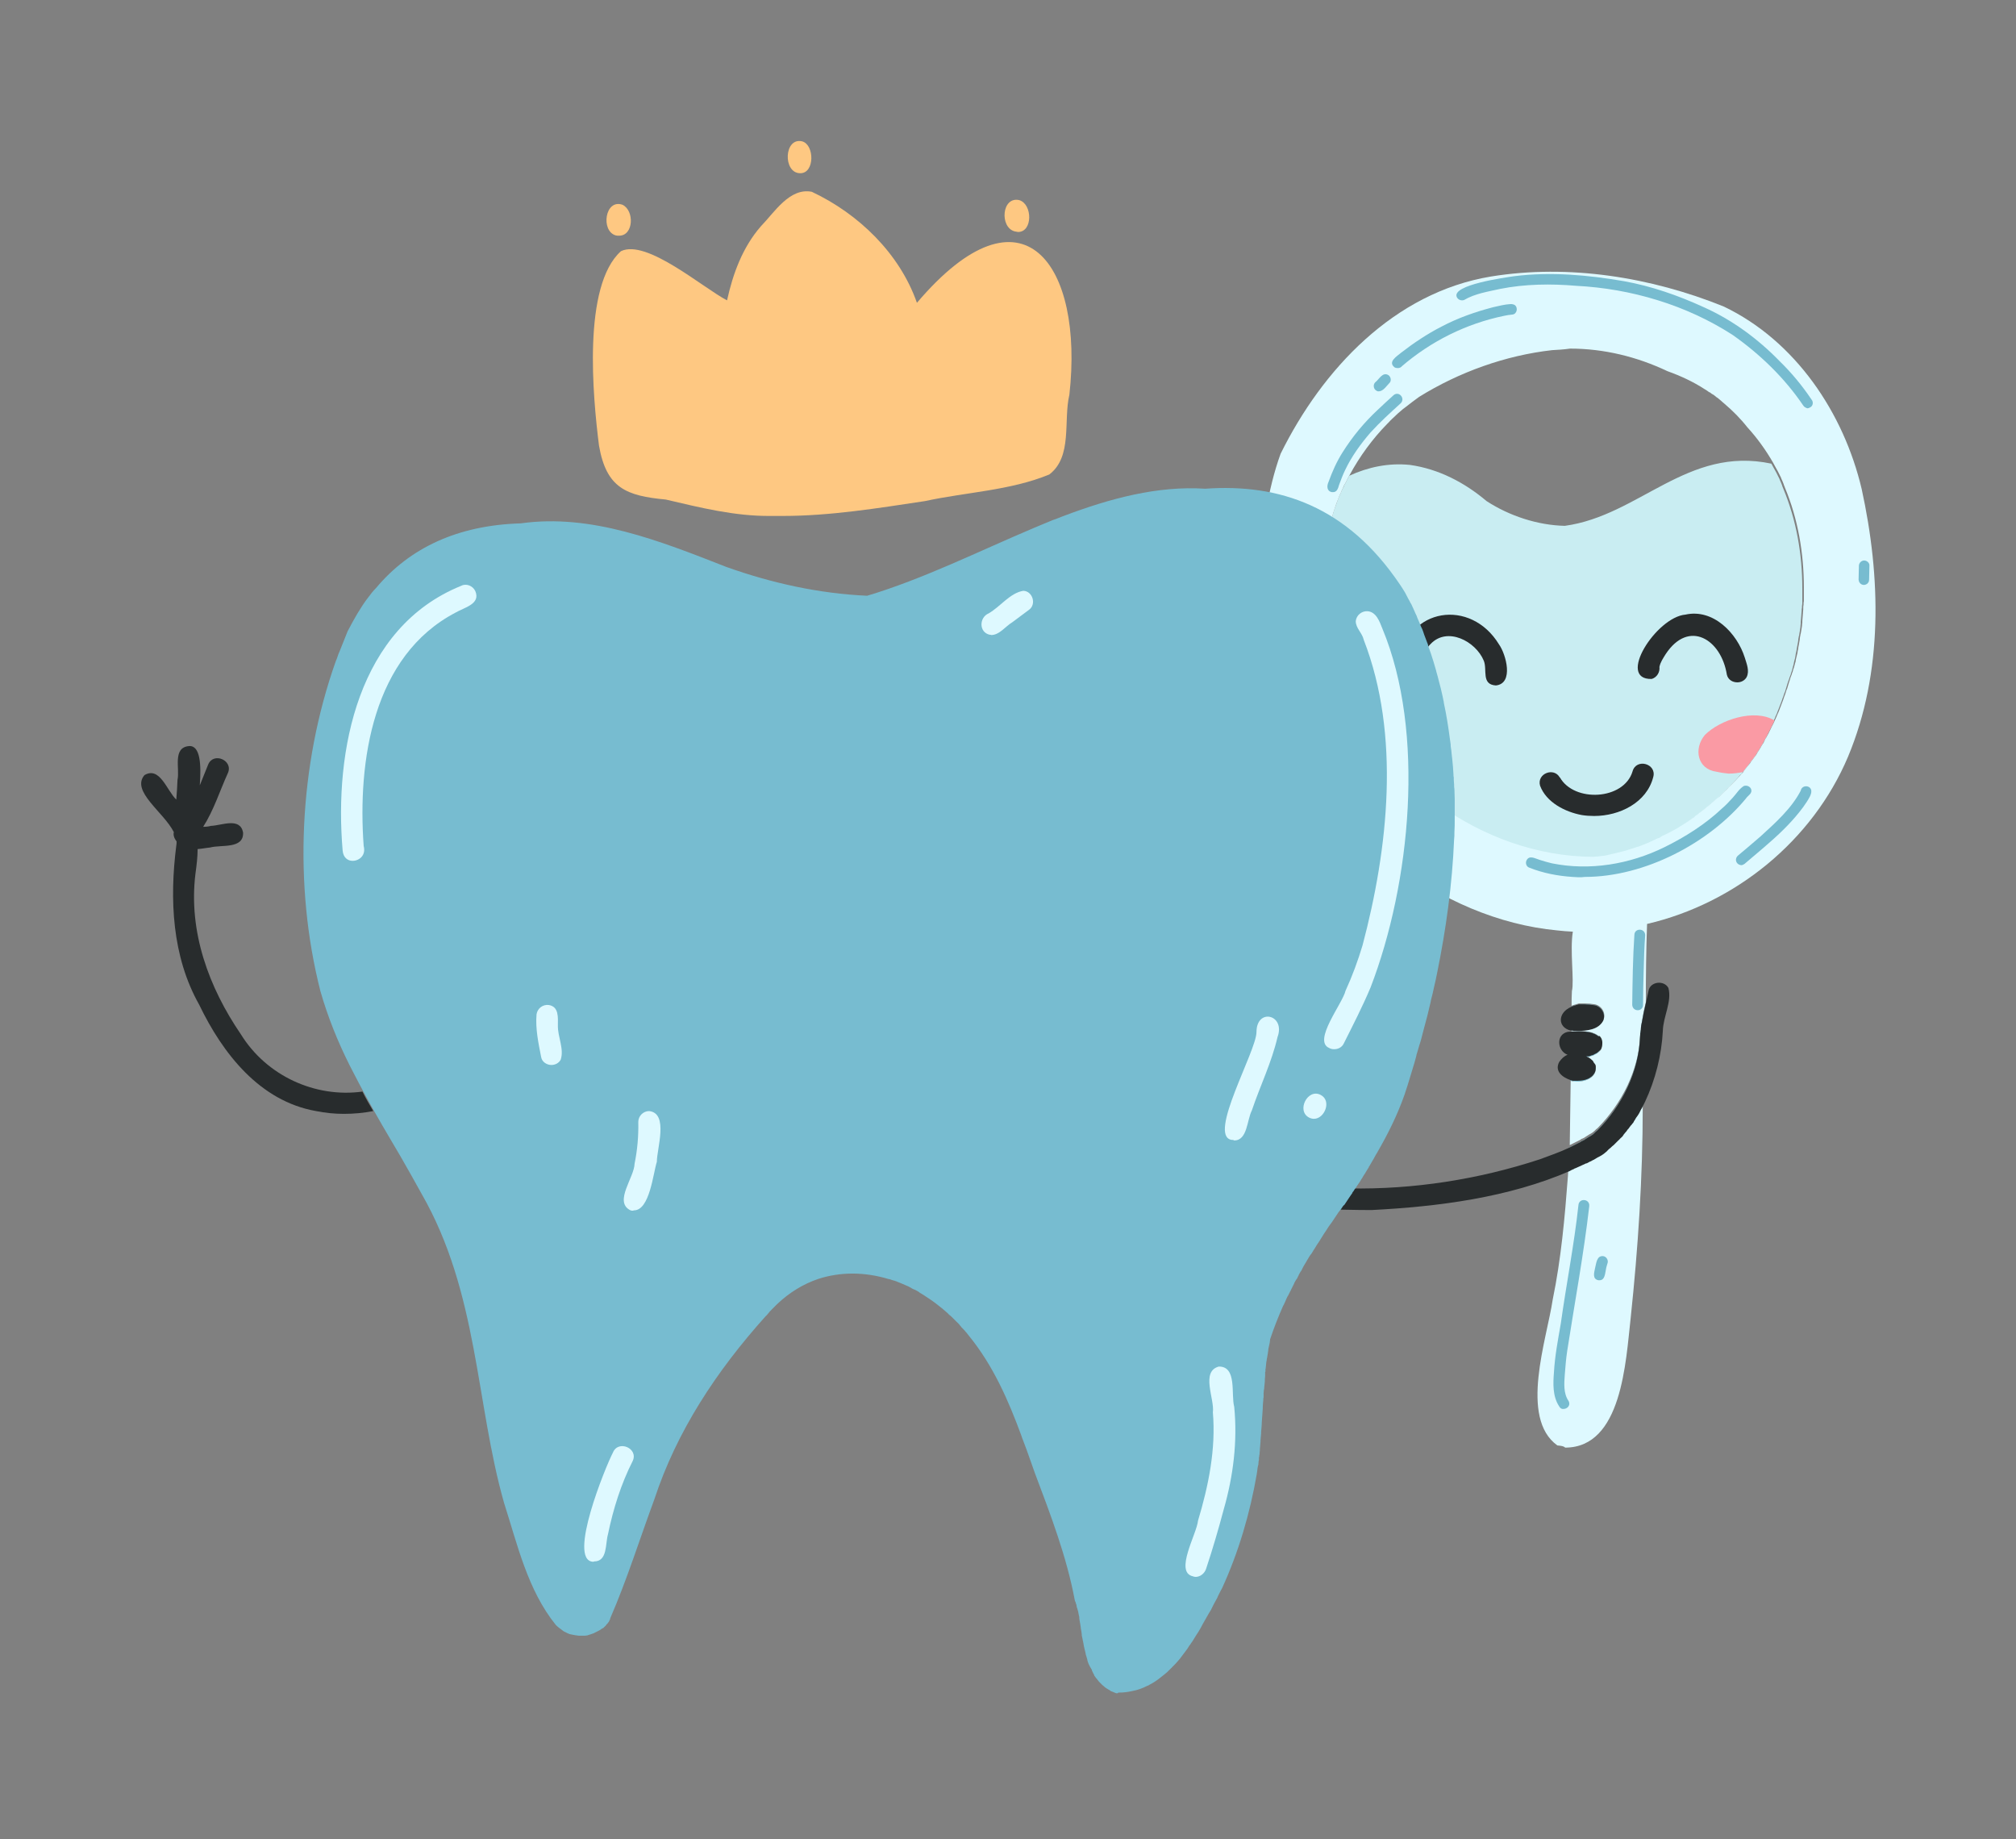 <?xml version="1.0" encoding="UTF-8"?> <svg xmlns="http://www.w3.org/2000/svg" width="205" height="187" viewBox="0 0 205 187" fill="none"><rect x="0" y="0" width="205" height="187" fill="#808080" stroke="none"/> <g clip-path="url(#clip0_520_115)"> <path d="M160.126 109.969C160 109.937 159.874 109.906 159.717 109.874C159.717 109.057 159.717 108.208 159.717 107.39C159.717 107.327 159.717 107.296 159.717 107.233C159.717 106.447 159.717 105.692 159.717 104.906C161.038 104.78 163.302 104.78 162.767 106.604C162.547 107.233 161.855 107.421 161.258 107.484C162.893 108.145 162.39 109.969 160.377 109.969C160.346 110 160.22 109.969 160.126 109.969Z" fill="#77BCD0"></path> <path d="M160.032 104.811C159.938 104.811 159.843 104.78 159.749 104.78C159.749 103.962 159.749 103.176 159.78 102.358C160.347 102.107 161.164 102.012 162.17 102.201C162.862 102.358 163.302 103.113 163.019 103.773C162.548 104.685 161.353 104.811 160.378 104.811C160.252 104.811 160.126 104.811 160.032 104.811Z" fill="#77BCD0"></path> <path d="M159.591 116.667C159.717 116.604 159.843 116.541 159.968 116.478C160.031 116.446 160.094 116.415 160.157 116.384C160.22 116.352 160.283 116.321 160.346 116.289C160.409 116.258 160.472 116.226 160.534 116.195C160.566 116.163 160.629 116.163 160.66 116.132C160.723 116.101 160.786 116.069 160.849 116.006H160.88C160.943 115.975 161.006 115.943 161.069 115.912C161.101 115.88 161.132 115.88 161.163 115.849C161.195 115.818 161.226 115.818 161.258 115.786C161.384 115.723 161.478 115.629 161.604 115.566C161.635 115.566 161.635 115.535 161.667 115.535C161.698 115.535 161.698 115.503 161.729 115.503C161.792 115.472 161.855 115.409 161.918 115.377C161.981 115.346 162.044 115.283 162.107 115.22C162.138 115.189 162.138 115.189 162.17 115.157L162.201 115.126C162.233 115.094 162.233 115.094 162.264 115.063C162.327 115.031 162.358 114.968 162.421 114.937C164.906 112.453 166.635 108.994 166.761 105.44C166.761 105.314 166.792 105.22 166.792 105.094V105.063C166.792 105.031 166.792 104.969 166.824 104.937V104.906C166.824 104.874 166.824 104.843 166.824 104.843C166.824 104.78 166.855 104.685 166.855 104.623C166.855 104.591 166.855 104.591 166.855 104.56C166.855 104.528 166.855 104.497 166.855 104.497C166.855 104.434 166.887 104.34 166.887 104.277C166.887 104.245 166.887 104.182 166.918 104.151V104.119C166.95 104.025 166.95 103.899 166.981 103.805C167.044 103.522 167.075 103.239 167.138 102.956C167.17 102.83 167.201 102.673 167.233 102.547C167.264 102.421 167.295 102.264 167.327 102.138C167.295 105.44 167.295 108.711 167.233 112.013C167.201 112.075 167.17 112.138 167.138 112.201C167.107 112.264 167.075 112.327 167.044 112.39C167.012 112.453 166.981 112.516 166.95 112.579C166.918 112.641 166.887 112.704 166.855 112.736C166.824 112.799 166.792 112.862 166.761 112.924C166.729 112.987 166.698 113.05 166.667 113.113C166.604 113.239 166.509 113.365 166.446 113.459C166.415 113.491 166.384 113.553 166.352 113.585C166.321 113.648 166.289 113.679 166.258 113.742C166.226 113.805 166.195 113.868 166.163 113.899C166.132 113.931 166.101 113.962 166.101 114.025C166.101 114.025 166.1 114.057 166.069 114.057C166.069 114.088 166.038 114.088 166.038 114.119C166.006 114.151 166.006 114.182 165.975 114.182L165.943 114.214C165.912 114.277 165.88 114.34 165.817 114.371C165.786 114.402 165.755 114.465 165.723 114.497C165.692 114.528 165.66 114.591 165.629 114.623C165.597 114.685 165.566 114.717 165.503 114.78C165.472 114.811 165.44 114.843 165.409 114.906C165.377 114.968 165.314 115.031 165.283 115.063C165.22 115.126 165.189 115.189 165.126 115.252C165.094 115.283 165.063 115.314 165.063 115.346C165.031 115.377 165 115.409 165 115.44C164.937 115.503 164.906 115.566 164.843 115.597C164.811 115.629 164.811 115.66 164.78 115.66L164.748 115.692L164.717 115.723L164.685 115.755C164.654 115.786 164.623 115.849 164.56 115.88C164.497 115.943 164.434 116.006 164.371 116.069C164.339 116.101 164.308 116.132 164.245 116.195C164.182 116.258 164.119 116.321 164.056 116.384C163.994 116.415 163.962 116.478 163.899 116.509C163.805 116.604 163.711 116.698 163.616 116.761C163.585 116.792 163.522 116.824 163.49 116.887C163.459 116.918 163.396 116.95 163.365 117.013C163.302 117.075 163.239 117.107 163.176 117.17C163.113 117.201 163.082 117.264 163.019 117.296C162.956 117.327 162.893 117.39 162.83 117.421C162.704 117.484 162.578 117.579 162.421 117.641C162.327 117.704 162.201 117.767 162.107 117.83C162.075 117.862 162.012 117.893 161.981 117.893C161.887 117.956 161.792 117.987 161.698 118.05C161.698 118.05 161.698 118.05 161.667 118.05C161.541 118.113 161.446 118.176 161.321 118.239H161.289C161.289 118.239 161.289 118.239 161.258 118.239C161.132 118.302 160.975 118.365 160.849 118.428C160.723 118.491 160.629 118.553 160.503 118.585C160.44 118.616 160.409 118.648 160.346 118.648C160.346 118.648 160.314 118.648 160.314 118.679C160.251 118.711 160.157 118.742 160.063 118.774C160.063 118.774 160.031 118.774 160.031 118.805C159.906 118.868 159.78 118.899 159.685 118.962C159.685 118.962 159.654 118.962 159.654 118.994C159.497 118.239 159.56 117.453 159.591 116.667Z" fill="#77BCD0"></path> <path d="M135.567 68.428C134.403 64.748 134.372 60.723 134.718 56.887C134.686 55.472 135.598 54.056 135.41 52.704C135.504 52.421 135.567 52.138 135.661 51.855C135.787 51.478 135.944 51.101 136.07 50.723C136.101 50.66 136.101 50.597 136.133 50.566C136.164 50.503 136.164 50.472 136.196 50.409C136.227 50.346 136.259 50.283 136.29 50.22C136.321 50.157 136.353 50.063 136.384 50C136.416 49.937 136.447 49.874 136.447 49.843C136.479 49.78 136.51 49.717 136.542 49.654C136.604 49.528 136.667 49.434 136.699 49.308C136.73 49.245 136.762 49.214 136.793 49.151C136.919 48.899 137.045 48.648 137.202 48.365C139.12 47.484 141.196 47.044 143.365 47.264C146.29 47.673 148.932 49.056 151.164 50.943C153.491 52.453 156.353 53.396 159.12 53.459C166.699 52.421 171.573 45.314 180.126 47.138C180.189 47.264 180.252 47.358 180.315 47.484C180.378 47.578 180.41 47.673 180.472 47.767C180.535 47.862 180.567 47.956 180.63 48.05C180.693 48.176 180.755 48.302 180.818 48.428C180.85 48.522 180.913 48.585 180.944 48.679C180.944 48.711 180.976 48.742 180.976 48.773C181.007 48.868 181.07 48.962 181.101 49.056C181.133 49.151 181.196 49.277 181.227 49.371C181.227 49.371 181.227 49.371 181.227 49.402C181.259 49.497 181.321 49.623 181.353 49.717C182.674 52.893 183.271 56.352 183.271 59.843C183.271 59.968 183.271 60.094 183.271 60.252C183.271 60.283 183.271 60.283 183.271 60.314C183.271 60.409 183.271 60.503 183.271 60.597C183.271 60.692 183.271 60.786 183.271 60.849C183.271 60.912 183.271 60.975 183.271 61.038C183.271 61.101 183.271 61.163 183.271 61.226C183.271 61.352 183.271 61.478 183.24 61.604C183.24 61.73 183.24 61.824 183.208 61.95C183.208 61.981 183.208 62.044 183.208 62.075C183.208 62.201 183.177 62.295 183.177 62.421V62.453C183.177 62.578 183.145 62.736 183.145 62.862C183.145 62.987 183.114 63.113 183.114 63.239C183.114 63.27 183.114 63.333 183.114 63.365C183.114 63.459 183.082 63.585 183.082 63.679C183.082 63.711 183.082 63.711 183.082 63.742C183.051 63.868 183.051 63.994 183.02 64.151C182.988 64.277 182.988 64.402 182.957 64.528C182.957 64.56 182.957 64.591 182.925 64.654C182.894 64.78 182.894 64.874 182.862 65C182.862 65.031 182.862 65.031 182.862 65.063C182.862 65.126 182.831 65.22 182.831 65.283C182.799 65.409 182.799 65.503 182.768 65.629C182.768 65.66 182.737 65.723 182.737 65.786C182.737 65.849 182.705 65.912 182.705 65.975C182.674 66.101 182.674 66.226 182.642 66.321C182.611 66.447 182.579 66.541 182.579 66.667C182.548 66.855 182.516 67.013 182.454 67.201C182.422 67.296 182.422 67.39 182.391 67.516C182.359 67.673 182.296 67.83 182.265 67.987C182.233 68.113 182.202 68.27 182.139 68.396C182.108 68.522 182.076 68.648 182.013 68.773C182.013 68.805 182.013 68.805 181.982 68.836C181.95 68.962 181.919 69.088 181.856 69.214C181.825 69.308 181.793 69.402 181.762 69.497C181.699 69.717 181.636 69.906 181.573 70.126C181.542 70.251 181.51 70.346 181.447 70.472C181.416 70.597 181.353 70.723 181.321 70.849C181.321 70.88 181.321 70.88 181.29 70.912C181.259 71.038 181.196 71.163 181.164 71.289C181.101 71.415 181.07 71.572 181.007 71.698C180.944 71.824 180.913 71.981 180.85 72.107C180.787 72.233 180.755 72.358 180.693 72.516C180.63 72.641 180.598 72.736 180.535 72.862C180.535 72.893 180.504 72.924 180.504 72.956C180.441 73.082 180.41 73.176 180.347 73.302C180.284 73.459 180.221 73.616 180.126 73.773C180.064 73.931 179.969 74.088 179.906 74.214C179.875 74.277 179.843 74.34 179.812 74.402C179.781 74.465 179.749 74.528 179.718 74.591C179.686 74.623 179.686 74.654 179.655 74.717C179.623 74.78 179.592 74.843 179.56 74.937C179.529 75 179.498 75.063 179.466 75.126C179.435 75.189 179.403 75.283 179.34 75.346C179.309 75.409 179.277 75.472 179.246 75.534C179.215 75.566 179.183 75.629 179.183 75.66C179.152 75.755 179.089 75.817 179.026 75.912C178.994 75.975 178.963 76.006 178.932 76.069C178.9 76.132 178.869 76.163 178.837 76.226C178.837 76.258 178.806 76.258 178.806 76.289C178.774 76.352 178.743 76.384 178.711 76.447C178.68 76.509 178.649 76.572 178.586 76.635C178.554 76.698 178.491 76.792 178.46 76.855C178.397 76.95 178.334 77.013 178.271 77.107C178.208 77.201 178.145 77.264 178.082 77.358C178.02 77.453 177.957 77.516 177.894 77.61C177.831 77.673 177.768 77.736 177.737 77.83C177.611 77.987 177.454 78.176 177.328 78.333C177.296 78.396 177.233 78.428 177.202 78.49C177.202 78.522 177.171 78.522 177.171 78.553C177.139 78.585 177.108 78.616 177.108 78.648C177.045 78.711 176.982 78.773 176.919 78.836C176.856 78.899 176.793 78.962 176.762 79.025C176.604 79.182 176.447 79.371 176.29 79.528C176.227 79.591 176.133 79.686 176.07 79.748C176.007 79.843 175.913 79.906 175.85 80C175.787 80.063 175.693 80.157 175.63 80.22C175.472 80.377 175.347 80.503 175.189 80.66C175.126 80.723 175.032 80.817 174.969 80.88C174.875 80.975 174.812 81.038 174.718 81.132C174.655 81.163 174.623 81.226 174.56 81.258C174.498 81.289 174.466 81.352 174.403 81.384C174.34 81.447 174.277 81.509 174.215 81.541C173.9 81.824 173.586 82.075 173.24 82.358C173.177 82.421 173.114 82.453 173.051 82.516C172.988 82.547 172.957 82.61 172.894 82.641C172.831 82.704 172.737 82.767 172.674 82.799C172.611 82.83 172.548 82.893 172.516 82.924C172.454 82.987 172.359 83.05 172.265 83.113C172.202 83.176 172.139 83.207 172.076 83.27C171.699 83.553 171.321 83.805 170.913 84.056C170.85 84.088 170.787 84.151 170.693 84.182C170.63 84.214 170.567 84.245 170.504 84.308C170.441 84.34 170.41 84.371 170.347 84.402C170.284 84.434 170.189 84.497 170.126 84.528C170.064 84.56 170.001 84.591 169.938 84.623C169.812 84.686 169.686 84.748 169.592 84.811C169.498 84.843 169.435 84.906 169.34 84.937C169.246 84.969 169.183 85.031 169.089 85.063C169.026 85.094 168.994 85.126 168.932 85.126C168.869 85.157 168.837 85.189 168.774 85.22C168.774 85.22 168.743 85.22 168.743 85.251C168.649 85.283 168.586 85.346 168.491 85.377C168.491 85.377 168.491 85.377 168.46 85.377C168.397 85.409 168.303 85.44 168.24 85.472C168.208 85.503 168.177 85.503 168.145 85.534C168.082 85.566 168.051 85.597 167.988 85.597C167.862 85.66 167.737 85.692 167.642 85.755C167.548 85.786 167.454 85.817 167.359 85.88C167.139 85.975 166.919 86.038 166.73 86.132C166.636 86.163 166.573 86.195 166.479 86.226C166.416 86.258 166.321 86.289 166.259 86.289C166.196 86.321 166.133 86.321 166.07 86.352C166.007 86.384 165.944 86.384 165.881 86.415C165.881 86.415 165.881 86.415 165.85 86.415C165.755 86.447 165.661 86.478 165.567 86.509C165.504 86.541 165.441 86.541 165.378 86.572C165.315 86.604 165.252 86.604 165.189 86.635C164.906 86.73 164.592 86.792 164.309 86.855C164.215 86.887 164.152 86.887 164.057 86.918C163.963 86.95 163.869 86.95 163.774 86.981H163.743C163.649 87.013 163.586 87.013 163.491 87.044C163.397 87.075 163.303 87.075 163.208 87.107C163.177 87.107 163.114 87.138 163.082 87.138C163.02 87.138 162.925 87.17 162.862 87.17H162.831C162.737 87.17 162.642 87.201 162.548 87.201C162.485 87.201 162.391 87.233 162.328 87.233C162.296 87.233 162.233 87.233 162.202 87.233C162.108 87.233 162.013 87.264 161.919 87.264C150.504 87.138 139.749 78.962 135.567 68.428Z" fill="#C9EDF2"></path> <path d="M160.848 82.862C159.15 82.547 157.232 81.572 156.603 79.874C156.257 78.648 158.018 77.956 158.616 79.057C158.616 79.057 158.616 79.057 158.616 79.025C160.062 81.604 165.125 81.352 166.006 78.428C166.383 77.044 168.49 77.641 168.113 78.994C167.452 81.604 164.685 82.956 162.106 82.956C161.666 82.956 161.226 82.925 160.848 82.862Z" fill="#282C2D"></path> <path d="M174.56 78.459C172.578 78.207 172.201 76.101 173.365 74.717C174.905 73.176 178.396 72.013 180.44 73.239C180.377 73.396 180.314 73.553 180.22 73.711C180.157 73.868 180.063 74.025 180 74.151C179.937 74.277 179.874 74.403 179.811 74.528C179.78 74.56 179.78 74.591 179.748 74.654C179.685 74.78 179.622 74.937 179.528 75.063C179.465 75.189 179.371 75.346 179.308 75.472C179.277 75.503 179.245 75.566 179.245 75.597C179.214 75.692 179.151 75.755 179.088 75.849C179.056 75.912 179.025 75.943 178.994 76.006C178.931 76.132 178.868 76.258 178.773 76.352C178.679 76.509 178.616 76.635 178.522 76.792C178.459 76.887 178.396 76.95 178.333 77.044C178.27 77.138 178.207 77.201 178.144 77.296C178.082 77.39 178.019 77.453 177.956 77.547C177.893 77.61 177.83 77.673 177.799 77.767C177.673 77.924 177.516 78.113 177.39 78.27C177.358 78.333 177.295 78.365 177.264 78.428C177.264 78.459 177.232 78.459 177.232 78.49C176.761 78.585 176.289 78.648 175.786 78.648C175.409 78.616 174.968 78.553 174.56 78.459Z" fill="#FA9AA4"></path> <path d="M157.83 35.597C153.082 36.132 148.365 37.83 144.308 40.346C143.837 40.692 143.365 41.038 142.893 41.415C142.799 41.478 142.736 41.541 142.642 41.604C142.296 41.887 141.95 42.201 141.635 42.516C141.572 42.579 141.51 42.61 141.478 42.673C141.384 42.736 141.321 42.83 141.226 42.925C141.164 42.987 141.132 43.019 141.069 43.082C139.56 44.623 138.271 46.384 137.233 48.302C137.107 48.553 136.95 48.805 136.824 49.088C136.793 49.151 136.761 49.182 136.73 49.245C136.667 49.371 136.604 49.465 136.572 49.591C136.541 49.654 136.51 49.717 136.478 49.78C136.447 49.843 136.415 49.906 136.415 49.937C136.384 50 136.352 50.094 136.321 50.157C136.289 50.22 136.258 50.283 136.226 50.346C136.195 50.409 136.195 50.44 136.164 50.503C136.132 50.566 136.132 50.597 136.101 50.66C135.943 51.038 135.818 51.415 135.692 51.792C135.598 52.075 135.503 52.358 135.44 52.642C135.598 54.025 134.717 55.409 134.749 56.824C134.403 60.629 134.434 64.686 135.598 68.365C139.811 78.899 150.566 87.076 162.044 87.107C162.138 87.107 162.233 87.076 162.327 87.076C162.359 87.076 162.421 87.076 162.453 87.076C162.516 87.076 162.61 87.044 162.673 87.044C162.767 87.044 162.862 87.013 162.956 87.013H162.987C163.05 87.013 163.145 86.981 163.208 86.981C163.239 86.981 163.302 86.981 163.333 86.95C163.428 86.95 163.522 86.918 163.616 86.887C163.711 86.887 163.774 86.855 163.868 86.824H163.899C163.994 86.793 164.088 86.793 164.182 86.761C164.277 86.73 164.34 86.73 164.434 86.698C164.717 86.635 165.032 86.541 165.315 86.478C165.377 86.447 165.44 86.447 165.503 86.415C165.566 86.384 165.629 86.384 165.692 86.352C165.786 86.321 165.881 86.289 165.975 86.258C165.975 86.258 165.975 86.258 166.006 86.258C166.069 86.226 166.132 86.226 166.195 86.195C166.258 86.163 166.321 86.163 166.384 86.132C166.447 86.101 166.541 86.069 166.604 86.069C166.698 86.038 166.761 86.006 166.855 85.975C167.076 85.88 167.296 85.818 167.484 85.723C167.579 85.692 167.673 85.66 167.767 85.597C167.893 85.535 168.019 85.503 168.113 85.44C168.176 85.409 168.208 85.377 168.271 85.377C168.302 85.346 168.333 85.346 168.365 85.314C168.428 85.283 168.522 85.252 168.585 85.22C168.585 85.22 168.585 85.22 168.616 85.22C168.711 85.189 168.774 85.157 168.868 85.094C168.868 85.094 168.899 85.094 168.899 85.063C168.962 85.031 168.994 85 169.057 84.969C169.12 84.937 169.151 84.906 169.214 84.906C169.308 84.874 169.371 84.811 169.465 84.78C169.56 84.748 169.623 84.686 169.717 84.654C169.843 84.591 169.969 84.528 170.063 84.465C170.126 84.434 170.189 84.403 170.252 84.371C170.315 84.34 170.409 84.277 170.472 84.245C170.535 84.214 170.566 84.182 170.629 84.151C170.692 84.12 170.755 84.088 170.818 84.025C170.881 83.994 170.975 83.931 171.038 83.899C171.447 83.648 171.824 83.396 172.201 83.113C172.264 83.082 172.327 83.019 172.39 82.956C172.484 82.893 172.547 82.83 172.642 82.767C172.704 82.736 172.767 82.673 172.799 82.641C172.862 82.579 172.956 82.547 173.019 82.484C173.082 82.453 173.113 82.39 173.176 82.359C173.239 82.296 173.302 82.264 173.365 82.201C173.679 81.95 174.025 81.667 174.34 81.384C174.403 81.321 174.465 81.258 174.528 81.226C174.591 81.195 174.623 81.132 174.686 81.101C174.748 81.069 174.78 81.006 174.843 80.975C174.937 80.88 175 80.818 175.094 80.723C175.157 80.66 175.252 80.566 175.315 80.503C175.472 80.346 175.629 80.22 175.755 80.063C175.818 80 175.912 79.906 175.975 79.843C176.038 79.78 176.132 79.686 176.195 79.623C176.258 79.56 176.352 79.465 176.415 79.403C176.572 79.245 176.73 79.057 176.887 78.899C176.95 78.837 177.013 78.774 177.044 78.711C177.107 78.648 177.17 78.585 177.233 78.522C177.264 78.491 177.296 78.459 177.296 78.428C177.296 78.396 177.327 78.396 177.327 78.365C177.359 78.302 177.421 78.27 177.453 78.208C177.579 78.05 177.736 77.862 177.862 77.704C177.925 77.641 177.987 77.579 178.019 77.484C178.082 77.39 178.145 77.327 178.208 77.233C178.271 77.138 178.333 77.076 178.396 76.981C178.459 76.887 178.522 76.824 178.585 76.73C178.616 76.667 178.679 76.572 178.711 76.509C178.742 76.447 178.774 76.384 178.837 76.321C178.868 76.258 178.931 76.163 178.962 76.101C178.994 76.069 179.025 76.006 179.057 75.943C179.088 75.88 179.12 75.849 179.151 75.786C179.214 75.692 179.245 75.629 179.308 75.535C179.34 75.503 179.371 75.44 179.371 75.409C179.403 75.346 179.434 75.283 179.465 75.22C179.497 75.157 179.528 75.063 179.591 75C179.654 74.874 179.748 74.717 179.811 74.591C179.843 74.56 179.843 74.528 179.874 74.465C179.937 74.34 180 74.214 180.063 74.088C180.126 73.931 180.22 73.774 180.283 73.648C180.315 73.585 180.346 73.522 180.377 73.459C180.409 73.365 180.472 73.27 180.503 73.176C180.566 73.05 180.598 72.956 180.66 72.83C180.66 72.799 180.692 72.767 180.692 72.736C180.755 72.61 180.786 72.516 180.849 72.39C180.912 72.264 180.943 72.138 181.006 71.981C181.069 71.855 181.101 71.73 181.164 71.572C181.226 71.447 181.258 71.289 181.321 71.163C181.352 71.038 181.415 70.912 181.447 70.786C181.447 70.755 181.447 70.755 181.478 70.723C181.509 70.597 181.572 70.472 181.604 70.346C181.635 70.22 181.667 70.126 181.73 70C181.793 69.811 181.855 69.591 181.918 69.371C181.95 69.277 181.981 69.182 182.013 69.088C182.044 68.962 182.076 68.837 182.138 68.711C182.138 68.679 182.138 68.679 182.17 68.648C182.201 68.522 182.233 68.396 182.296 68.27C182.327 68.145 182.359 67.987 182.421 67.862C182.453 67.704 182.516 67.547 182.547 67.39C182.579 67.296 182.61 67.201 182.61 67.076C182.642 66.887 182.704 66.73 182.736 66.541C182.767 66.415 182.799 66.321 182.799 66.195C182.83 66.069 182.862 65.943 182.862 65.849C182.862 65.786 182.893 65.723 182.893 65.66C182.893 65.629 182.925 65.566 182.925 65.503C182.956 65.377 182.956 65.283 182.987 65.157C182.987 65.094 183.019 65 183.019 64.937C183.019 64.906 183.019 64.906 183.019 64.874C183.05 64.748 183.05 64.654 183.082 64.528C183.082 64.497 183.082 64.465 183.113 64.403C183.145 64.277 183.145 64.151 183.176 64.025C183.208 63.899 183.208 63.774 183.239 63.616C183.239 63.585 183.239 63.585 183.239 63.553C183.239 63.459 183.271 63.333 183.271 63.239C183.271 63.208 183.271 63.145 183.271 63.113C183.271 62.987 183.302 62.862 183.302 62.736C183.302 62.61 183.333 62.453 183.333 62.327V62.296C183.333 62.17 183.365 62.075 183.365 61.95C183.365 61.918 183.365 61.855 183.365 61.824C183.365 61.698 183.365 61.604 183.396 61.478C183.396 61.352 183.396 61.226 183.428 61.101C183.428 61.038 183.428 60.975 183.428 60.912C183.428 60.849 183.428 60.786 183.428 60.723C183.428 60.629 183.428 60.535 183.428 60.472C183.428 60.377 183.428 60.283 183.428 60.189C183.428 60.157 183.428 60.157 183.428 60.126C183.428 60 183.428 59.874 183.428 59.717C183.428 56.226 182.83 52.767 181.51 49.591C181.478 49.465 181.415 49.371 181.384 49.277C181.384 49.277 181.384 49.277 181.384 49.245C181.352 49.151 181.289 49.025 181.258 48.931C181.226 48.837 181.164 48.742 181.132 48.648C181.132 48.616 181.101 48.585 181.101 48.553C181.069 48.459 181.006 48.396 180.975 48.302C180.912 48.176 180.849 48.05 180.786 47.925C180.723 47.83 180.692 47.736 180.629 47.642C180.566 47.547 180.535 47.453 180.472 47.358C180.409 47.233 180.346 47.138 180.283 47.013C179.56 45.755 178.679 44.528 177.673 43.428C176.981 42.547 176.195 41.761 175.346 41.038C175.283 40.975 175.22 40.943 175.157 40.88C175.126 40.849 175.126 40.849 175.094 40.818C175.032 40.755 174.937 40.692 174.874 40.629C174.811 40.566 174.748 40.535 174.686 40.472C174.654 40.44 174.623 40.44 174.591 40.409C174.528 40.377 174.497 40.346 174.434 40.283C174.403 40.252 174.34 40.22 174.308 40.189C174.277 40.157 174.245 40.126 174.214 40.126C174.151 40.094 174.12 40.063 174.057 40.032C174.025 40 173.962 39.969 173.931 39.937C173.899 39.906 173.868 39.874 173.805 39.874C173.742 39.811 173.648 39.78 173.585 39.717C173.491 39.654 173.396 39.591 173.333 39.56C172.17 38.805 170.881 38.208 169.56 37.736C166.447 36.258 163.082 35.44 159.654 35.44C158.994 35.535 158.396 35.566 157.83 35.597ZM159.717 109.874C159.811 109.906 159.874 109.937 159.969 109.937C160 109.937 160 109.937 160.032 109.937C160.063 109.937 160.094 109.937 160.094 109.937C160.66 110 161.101 109.906 161.447 109.748C161.604 109.686 161.73 109.591 161.855 109.497C162.138 109.245 162.264 108.962 162.264 108.648C162.264 108.616 162.264 108.616 162.264 108.585C162.264 108.553 162.264 108.553 162.264 108.522C162.264 108.522 162.264 108.522 162.264 108.491V108.459C162.264 108.428 162.233 108.365 162.233 108.333V108.302C162.233 108.302 162.233 108.27 162.201 108.27C162.201 108.27 162.201 108.239 162.17 108.239C162.17 108.208 162.138 108.176 162.138 108.176C162.138 108.176 162.138 108.145 162.107 108.145C162.076 108.113 162.076 108.082 162.044 108.05C162.044 108.019 162.013 108.019 162.013 107.987C162.013 107.956 161.981 107.956 161.981 107.925C161.95 107.893 161.95 107.893 161.918 107.862C161.824 107.767 161.73 107.704 161.604 107.61C161.572 107.61 161.572 107.579 161.541 107.579C161.51 107.547 161.447 107.547 161.415 107.516C161.384 107.484 161.352 107.484 161.289 107.453C161.321 107.453 161.321 107.453 161.352 107.453C161.384 107.453 161.384 107.453 161.415 107.453C161.447 107.453 161.447 107.453 161.478 107.453C161.51 107.453 161.51 107.453 161.541 107.453C161.572 107.453 161.604 107.453 161.635 107.421C161.667 107.421 161.698 107.421 161.73 107.39C161.761 107.39 161.793 107.39 161.824 107.358C161.855 107.358 161.887 107.327 161.95 107.327C161.981 107.327 161.981 107.327 162.013 107.296C162.044 107.296 162.044 107.296 162.076 107.264C162.107 107.264 162.107 107.264 162.138 107.233C162.17 107.233 162.17 107.201 162.201 107.201C162.359 107.138 162.484 107.044 162.61 106.918L162.642 106.887L162.673 106.855L162.704 106.824L162.736 106.792L162.767 106.761C162.799 106.698 162.83 106.667 162.83 106.604C162.987 106.038 162.893 105.629 162.61 105.377C162.579 105.346 162.547 105.314 162.516 105.283C162.39 105.189 162.233 105.094 162.044 105.031C162.013 105.031 162.013 105.031 161.981 105C161.918 104.969 161.824 104.969 161.761 104.937C161.698 104.937 161.667 104.906 161.604 104.906C161.132 104.811 160.629 104.811 160.157 104.843C160.126 104.843 160.063 104.843 160.032 104.843C160 104.843 159.969 104.843 159.937 104.843C159.874 104.843 159.811 104.843 159.78 104.843C159.78 104.78 159.78 104.748 159.78 104.686C159.811 104.686 159.811 104.686 159.843 104.686C159.874 104.686 159.874 104.686 159.906 104.686C159.937 104.686 160 104.686 160.063 104.717C161.101 104.748 162.516 104.717 163.05 103.679C163.333 103.019 162.893 102.264 162.201 102.107C161.824 102.044 161.478 102.013 161.164 102.013C161.101 102.013 161.069 102.013 161.006 102.013C160.975 102.013 160.943 102.013 160.912 102.013H160.881C160.818 102.013 160.786 102.013 160.723 102.013C160.692 102.013 160.66 102.013 160.629 102.013C160.566 102.013 160.503 102.013 160.472 102.044C160.44 102.044 160.409 102.044 160.377 102.075H160.346C160.315 102.075 160.283 102.075 160.252 102.107C160.22 102.107 160.157 102.138 160.126 102.138C160.094 102.138 160.063 102.17 160.032 102.17C160 102.17 159.969 102.201 159.937 102.201C159.906 102.201 159.906 102.201 159.874 102.233C159.843 102.233 159.811 102.264 159.811 102.264C159.811 101.761 159.811 101.258 159.843 100.755C160.094 99.717 159.623 96.604 159.937 94.717C159.403 94.686 158.868 94.654 158.365 94.591C146.352 93.459 135.252 84.434 130.315 73.648C128.868 69.937 128.145 65.094 128.113 60.252C128.113 59.78 128.113 59.308 128.113 58.837C128.208 54.214 128.931 49.685 130.22 46.132C134.465 37.547 141.761 29.748 151.604 28.113C159.528 26.824 167.893 28.176 175.283 31.163C182.579 34.654 187.484 41.981 189.308 49.717C191.258 58.648 191.509 68.333 187.925 76.918C184.308 85.503 176.415 91.855 167.484 93.931C167.39 96.572 167.359 99.245 167.359 101.887C167.327 102.013 167.296 102.17 167.264 102.296C167.233 102.421 167.201 102.579 167.17 102.704C167.107 102.987 167.076 103.27 167.013 103.553C166.981 103.648 166.981 103.774 166.95 103.868V103.899C166.95 103.931 166.95 103.994 166.918 104.025C166.918 104.088 166.887 104.182 166.887 104.245C166.887 104.277 166.887 104.308 166.887 104.308C166.887 104.34 166.887 104.34 166.887 104.371V104.403C166.887 104.465 166.855 104.528 166.855 104.591C166.855 104.623 166.855 104.654 166.855 104.654V104.686C166.855 104.717 166.855 104.78 166.824 104.811V104.843C166.824 104.969 166.793 105.063 166.793 105.189C166.667 108.742 164.937 112.17 162.453 114.686C162.39 114.717 162.359 114.78 162.296 114.811C162.264 114.843 162.264 114.843 162.233 114.874C162.201 114.906 162.17 114.937 162.138 114.969C162.076 115.031 162.013 115.063 161.95 115.126C161.887 115.157 161.824 115.22 161.761 115.252C161.73 115.252 161.73 115.283 161.698 115.283C161.667 115.283 161.667 115.314 161.635 115.314C161.51 115.377 161.415 115.472 161.289 115.535C161.258 115.566 161.226 115.566 161.195 115.597C161.164 115.629 161.132 115.629 161.101 115.66C161.038 115.692 160.975 115.723 160.912 115.755H160.881C160.818 115.786 160.755 115.818 160.692 115.881C160.66 115.912 160.598 115.912 160.566 115.943C160.503 115.975 160.44 116.006 160.377 116.038C160.315 116.069 160.252 116.101 160.189 116.132C160.126 116.164 160.063 116.195 160 116.226C159.874 116.289 159.749 116.352 159.623 116.415C159.654 114.403 159.686 112.138 159.717 109.874Z" fill="#DEF9FF"></path> <path d="M158.365 146.95C154.466 144.151 157.296 136.132 157.893 132.107C158.742 127.987 159.12 123.774 159.434 119.591C159.434 119.402 159.466 119.245 159.466 119.057C159.466 119.057 159.497 119.057 159.497 119.025C159.623 118.962 159.749 118.931 159.843 118.868C159.843 118.868 159.874 118.868 159.874 118.836C159.969 118.805 160.032 118.774 160.126 118.742C160.126 118.742 160.157 118.742 160.157 118.711C160.22 118.679 160.252 118.648 160.315 118.648C160.441 118.585 160.566 118.522 160.661 118.491C160.786 118.428 160.944 118.365 161.069 118.302C161.069 118.302 161.069 118.302 161.101 118.302H161.132C161.258 118.239 161.352 118.176 161.478 118.113C161.478 118.113 161.478 118.113 161.51 118.113C161.604 118.05 161.698 118.019 161.793 117.956C161.824 117.924 161.887 117.893 161.919 117.893C162.013 117.83 162.139 117.767 162.233 117.704C162.359 117.641 162.485 117.547 162.642 117.484C162.705 117.453 162.768 117.39 162.83 117.358C162.893 117.327 162.956 117.264 162.988 117.233C163.051 117.17 163.113 117.138 163.176 117.075C163.208 117.044 163.271 117.013 163.302 116.95C163.334 116.918 163.396 116.887 163.428 116.824C163.522 116.73 163.617 116.667 163.711 116.572C163.774 116.541 163.805 116.478 163.868 116.447C163.931 116.384 163.994 116.321 164.057 116.258C164.088 116.226 164.12 116.195 164.183 116.132C164.246 116.069 164.308 116.006 164.371 115.943C164.403 115.912 164.466 115.849 164.497 115.818L164.529 115.786L164.56 115.755L164.591 115.723C164.623 115.692 164.623 115.66 164.654 115.66C164.717 115.597 164.749 115.535 164.812 115.503C164.843 115.472 164.874 115.44 164.874 115.409C164.906 115.377 164.937 115.346 164.937 115.314C165 115.252 165.032 115.189 165.095 115.126C165.126 115.063 165.189 115 165.22 114.969C165.252 114.937 165.283 114.906 165.315 114.843C165.346 114.78 165.378 114.748 165.44 114.686C165.472 114.654 165.503 114.591 165.535 114.56C165.566 114.528 165.598 114.465 165.629 114.434C165.661 114.371 165.724 114.308 165.755 114.277L165.786 114.245C165.818 114.214 165.818 114.182 165.849 114.182C165.849 114.151 165.881 114.151 165.881 114.119C165.881 114.119 165.881 114.088 165.912 114.088C165.944 114.057 165.975 114.025 165.975 113.962C166.007 113.899 166.038 113.868 166.069 113.805C166.101 113.742 166.132 113.711 166.164 113.648C166.195 113.616 166.227 113.553 166.258 113.522C166.321 113.396 166.415 113.27 166.478 113.176C166.51 113.113 166.541 113.05 166.573 112.987C166.604 112.924 166.635 112.862 166.667 112.799C166.698 112.736 166.73 112.673 166.761 112.641C166.793 112.579 166.824 112.516 166.856 112.453C166.887 112.39 166.919 112.327 166.95 112.264C166.981 112.201 167.013 112.138 167.044 112.075C167.044 112.233 167.044 112.358 167.044 112.516C167.044 119.717 166.573 126.855 165.818 133.994C165.315 138.428 164.937 147.17 159.151 147.17C159.025 147.013 158.711 146.981 158.365 146.95Z" fill="#DEF9FF"></path> <path d="M175.597 68.585C175.031 65 171.729 62.925 169.371 66.509C169.119 66.918 168.836 67.327 168.742 67.799C168.805 68.333 168.49 68.868 167.956 69.025C164.339 69.12 168.427 62.736 171.383 62.484C174.214 61.855 176.635 64.371 177.421 66.855C177.61 67.484 177.924 68.207 177.61 68.837C177.421 69.182 177.044 69.371 176.666 69.371C176.195 69.371 175.723 69.12 175.597 68.585Z" fill="#282C2D"></path> <path d="M142.422 71.541C140.818 71.038 142.202 68.553 142.265 67.359C143.114 61.73 149.56 60.818 152.422 65.503C153.145 66.509 153.963 69.497 152.108 69.686C150.598 69.591 151.259 68.082 150.881 67.17C150.064 65.189 147.17 63.679 145.472 65.472C143.869 66.981 144.529 71.572 142.768 71.572C142.642 71.572 142.548 71.572 142.422 71.541Z" fill="#282C2D"></path> <path d="M183.365 41.226C181.447 38.396 178.962 36.006 176.195 34.057C171.478 31.006 165.849 29.34 160.283 29.057C157.736 28.837 155.063 28.868 152.547 29.371C151.29 29.654 150 29.843 148.868 30.503C148.585 30.598 148.271 30.472 148.145 30.22C147.516 28.962 153.113 28.207 153.962 28.082C157.673 27.61 161.478 27.956 165.126 28.585C167.925 29.088 170.629 30.031 173.239 31.226C176.132 32.516 178.742 34.434 180.944 36.698C182.201 37.925 183.239 39.182 184.214 40.629C184.403 40.849 184.371 41.226 184.12 41.384C184.025 41.447 183.9 41.509 183.774 41.509C183.617 41.447 183.459 41.384 183.365 41.226Z" fill="#77BCD0"></path> <path d="M159.905 89.151C158.427 89.056 156.918 88.773 155.503 88.207C155.22 88.113 155.094 87.767 155.22 87.484C155.503 86.887 156.132 87.296 156.572 87.421C156.981 87.547 157.389 87.673 157.798 87.767C161.666 88.553 165.723 87.862 169.245 86.132C171.352 85.094 173.396 83.805 175.094 82.201C175.471 81.887 175.88 81.447 176.194 81.101C176.572 80.692 176.855 80.189 177.327 79.906C177.61 79.811 177.924 79.937 178.05 80.189C178.239 80.66 177.767 80.849 177.547 81.163L177.578 81.132C173.805 85.723 167.232 89.151 161.163 89.151C160.723 89.214 160.314 89.182 159.905 89.151Z" fill="#77BCD0"></path> <path d="M176.635 87.736C176.446 87.484 176.509 87.17 176.729 86.981C177.516 86.321 178.302 85.66 179.025 85.031C180.535 83.648 182.17 82.201 183.113 80.377C183.207 79.811 184.057 79.78 184.182 80.346C184.214 80.597 184.119 80.786 184.057 80.943C183.868 81.321 183.616 81.698 183.365 82.044C182.39 83.365 181.226 84.528 180 85.597C179.151 86.352 178.27 87.076 177.39 87.83C177.296 87.893 177.17 87.956 177.075 87.956C176.918 87.956 176.729 87.862 176.635 87.736Z" fill="#77BCD0"></path> <path d="M158.554 142.987C157.862 141.95 157.925 140.629 158.019 139.465C158.113 137.83 158.428 136.195 158.711 134.56C159.277 130.535 160.063 126.572 160.503 122.547C160.535 121.761 161.698 121.855 161.604 122.641C161.038 127.547 160.126 132.421 159.371 137.296C159.246 138.113 159.183 138.899 159.12 139.717C159.057 140.629 158.963 141.635 159.497 142.421C159.749 142.862 159.371 143.239 158.994 143.239C158.837 143.27 158.648 143.176 158.554 142.987Z" fill="#77BCD0"></path> <path d="M162.547 130.157C161.887 130.032 162.107 129.371 162.201 128.899C162.327 128.428 162.358 127.642 163.019 127.704C163.302 127.736 163.522 128.019 163.49 128.333C163.427 128.585 163.333 128.805 163.302 129.057C163.207 129.465 163.207 130.157 162.641 130.157C162.578 130.157 162.578 130.157 162.547 130.157Z" fill="#77BCD0"></path> <path d="M141.825 37.358C141.07 36.792 142.045 36.226 142.485 35.849C143.743 34.874 145.158 33.931 146.573 33.208C148.24 32.327 150.032 31.698 151.856 31.226C152.422 31.101 153.02 30.943 153.617 30.912C153.774 30.912 153.9 30.943 154.026 31.006C154.403 31.289 154.246 31.95 153.774 31.981C153.491 32.013 153.208 32.044 152.957 32.107C149.12 32.893 145.504 34.685 142.516 37.264C142.548 37.233 142.548 37.233 142.579 37.201C142.485 37.358 142.296 37.421 142.139 37.421C141.982 37.421 141.888 37.39 141.825 37.358Z" fill="#77BCD0"></path> <path d="M165.975 102.17C166.006 99.811 166.038 97.359 166.195 95.031C166.226 94.34 167.264 94.34 167.295 95.063C167.201 96.258 167.17 97.484 167.138 98.711C167.107 99.874 167.075 101.006 167.075 102.17C167.075 102.516 166.792 102.704 166.541 102.704C166.258 102.704 166.006 102.516 165.975 102.17Z" fill="#77BCD0"></path> <path d="M188.994 58.931C188.994 58.459 189.026 57.987 189.026 57.516C189.026 57.233 189.277 56.981 189.56 56.981C189.843 56.981 190.126 57.233 190.095 57.516C190.095 57.987 190.063 58.459 190.063 58.931C190.063 59.277 189.78 59.465 189.529 59.465C189.277 59.465 189.026 59.277 188.994 58.931Z" fill="#77BCD0"></path> <path d="M135.44 50.032C134.905 49.937 134.905 49.403 135.094 48.994C135.471 47.956 135.912 46.95 136.509 46.006C137.515 44.403 138.71 42.956 140.094 41.667C140.629 41.163 141.163 40.66 141.729 40.157C142.295 39.717 142.956 40.566 142.39 41.038C141.352 41.981 140.314 42.925 139.371 43.962C138.364 45.126 137.452 46.384 136.792 47.767C136.54 48.27 136.352 48.805 136.163 49.308C136.069 49.654 135.943 50.032 135.566 50.032C135.503 50.032 135.471 50.032 135.44 50.032Z" fill="#77BCD0"></path> <path d="M139.874 39.654C139.654 39.465 139.622 39.088 139.843 38.868C140.251 38.553 140.597 37.767 141.195 38.145C141.415 38.302 141.509 38.679 141.321 38.899C141.038 39.182 140.66 39.78 140.22 39.78C140.094 39.811 140 39.748 139.874 39.654Z" fill="#77BCD0"></path> <path d="M134.528 122.956C133.836 122.956 133.459 122.421 133.459 121.855C133.459 121.321 133.805 120.755 134.528 120.755C135.409 120.755 136.289 120.786 137.17 120.818C143.711 120.943 150.346 119.906 156.572 117.862C157.578 117.484 158.616 117.138 159.591 116.667C159.717 116.604 159.843 116.541 159.968 116.478C160.031 116.447 160.094 116.415 160.157 116.384C160.22 116.352 160.283 116.321 160.346 116.289C160.409 116.258 160.472 116.226 160.534 116.195C160.566 116.164 160.629 116.164 160.66 116.132C160.723 116.101 160.786 116.069 160.849 116.006H160.88C160.943 115.975 161.006 115.943 161.069 115.912C161.101 115.881 161.132 115.881 161.163 115.849C161.195 115.818 161.226 115.818 161.258 115.786C161.384 115.723 161.478 115.629 161.604 115.566C161.635 115.566 161.635 115.535 161.667 115.535C161.698 115.535 161.698 115.503 161.729 115.503C161.792 115.472 161.855 115.409 161.918 115.377C161.981 115.346 162.044 115.283 162.107 115.22C162.138 115.189 162.138 115.189 162.17 115.157L162.201 115.126C162.233 115.094 162.233 115.094 162.264 115.063C162.327 115.031 162.358 114.969 162.421 114.937C164.906 112.453 166.635 108.994 166.761 105.44C166.761 105.314 166.792 105.22 166.792 105.094V105.063C166.792 105.031 166.792 104.969 166.824 104.937V104.906C166.824 104.874 166.824 104.843 166.824 104.843C166.824 104.78 166.855 104.686 166.855 104.623C166.855 104.591 166.855 104.591 166.855 104.56C166.855 104.528 166.855 104.497 166.855 104.497C166.855 104.434 166.887 104.34 166.887 104.277C166.887 104.245 166.887 104.182 166.918 104.151V104.12C166.95 104.025 166.95 103.899 166.981 103.805C167.044 103.522 167.075 103.239 167.138 102.956C167.17 102.83 167.201 102.673 167.233 102.547C167.264 102.421 167.295 102.264 167.327 102.138C167.421 101.667 167.547 101.164 167.641 100.692C167.83 99.78 169.214 99.623 169.654 100.44C170.031 101.824 169.119 103.365 169.088 104.811C168.962 107.264 168.333 109.78 167.264 112.044C167.233 112.107 167.201 112.17 167.17 112.233C167.138 112.296 167.107 112.358 167.075 112.421C167.044 112.484 167.012 112.547 166.981 112.61C166.95 112.673 166.918 112.736 166.887 112.767C166.855 112.83 166.824 112.893 166.792 112.956C166.761 113.019 166.729 113.082 166.698 113.145C166.635 113.27 166.541 113.396 166.478 113.491C166.446 113.522 166.415 113.585 166.384 113.616C166.352 113.679 166.321 113.711 166.289 113.774C166.258 113.836 166.226 113.899 166.195 113.931C166.163 113.962 166.132 113.994 166.132 114.057C166.132 114.057 166.132 114.088 166.101 114.088C166.101 114.12 166.069 114.12 166.069 114.151C166.038 114.182 166.038 114.214 166.006 114.214L165.975 114.245C165.943 114.308 165.912 114.371 165.849 114.403C165.817 114.434 165.786 114.497 165.755 114.528C165.723 114.56 165.692 114.623 165.66 114.654C165.629 114.717 165.597 114.748 165.534 114.811C165.503 114.843 165.472 114.874 165.44 114.937C165.409 115 165.346 115.063 165.314 115.094C165.251 115.157 165.22 115.22 165.157 115.283C165.126 115.314 165.094 115.346 165.094 115.377C165.063 115.409 165.031 115.44 165.031 115.472C164.968 115.535 164.937 115.597 164.874 115.629C164.843 115.66 164.843 115.692 164.811 115.692L164.78 115.723L164.748 115.755L164.717 115.786C164.685 115.818 164.654 115.881 164.591 115.912C164.528 115.975 164.465 116.038 164.402 116.101C164.371 116.132 164.34 116.164 164.277 116.226C164.214 116.289 164.151 116.352 164.088 116.415C164.025 116.447 163.994 116.509 163.931 116.541C163.836 116.635 163.742 116.73 163.648 116.792C163.616 116.824 163.553 116.855 163.522 116.918C163.49 116.95 163.428 116.981 163.396 117.044C163.333 117.107 163.27 117.138 163.207 117.201C163.145 117.233 163.113 117.296 163.05 117.327C162.987 117.359 162.924 117.421 162.862 117.453C162.736 117.516 162.61 117.61 162.453 117.673C162.358 117.736 162.233 117.799 162.138 117.862C162.107 117.893 162.044 117.925 162.012 117.925C161.918 117.987 161.824 118.019 161.729 118.082C161.729 118.082 161.729 118.082 161.698 118.082C161.572 118.145 161.478 118.208 161.352 118.27H161.321C161.321 118.27 161.321 118.27 161.289 118.27C161.163 118.333 161.006 118.396 160.88 118.459C160.755 118.522 160.629 118.585 160.534 118.616C160.472 118.648 160.44 118.679 160.377 118.679C160.377 118.679 160.346 118.679 160.346 118.711C160.283 118.742 160.189 118.774 160.094 118.805C160.094 118.805 160.063 118.805 160.063 118.836C159.937 118.899 159.811 118.931 159.717 118.994C159.717 118.994 159.685 118.994 159.685 119.025C153.396 121.761 146.226 122.673 139.465 123.019C137.673 123.019 136.1 122.956 134.528 122.956Z" fill="#282C2D"></path> <path d="M162.171 102.201C161.794 102.138 161.448 102.107 161.133 102.107C161.07 102.107 161.039 102.107 160.976 102.107C160.945 102.107 160.913 102.107 160.882 102.107H160.85C160.787 102.107 160.756 102.107 160.693 102.107C160.662 102.107 160.63 102.107 160.599 102.107C160.536 102.107 160.473 102.107 160.441 102.138C160.41 102.138 160.379 102.138 160.347 102.17H160.316C160.284 102.17 160.253 102.17 160.221 102.201C160.19 102.201 160.127 102.233 160.096 102.233C160.064 102.233 160.033 102.264 160.001 102.264C159.97 102.264 159.938 102.295 159.907 102.295C159.875 102.295 159.875 102.295 159.844 102.327C159.813 102.327 159.781 102.358 159.781 102.358C158.366 102.956 158.366 104.465 159.75 104.78C159.781 104.78 159.781 104.78 159.813 104.78C159.844 104.78 159.844 104.78 159.875 104.78C159.907 104.78 159.97 104.78 160.033 104.811C160.158 104.811 160.253 104.811 160.379 104.811C161.353 104.811 162.548 104.685 163.02 103.773C163.303 103.113 162.863 102.358 162.171 102.201Z" fill="#282C2D"></path> <path d="M162.484 105.314C162.359 105.22 162.201 105.126 162.013 105.063C161.981 105.063 161.981 105.063 161.95 105.031C161.887 105 161.793 105 161.73 104.968C161.667 104.968 161.635 104.937 161.572 104.937C161.101 104.843 160.598 104.843 160.126 104.874C160.095 104.874 160.032 104.874 160 104.874C159.969 104.874 159.937 104.874 159.906 104.874C159.843 104.874 159.78 104.874 159.749 104.874C159.623 104.874 159.528 104.906 159.403 104.906C158.176 105.189 158.365 106.855 159.403 107.233C159.057 107.358 158.774 107.641 158.554 107.956C158.05 108.899 158.868 109.528 159.717 109.811C159.811 109.843 159.874 109.874 159.969 109.874C160 109.874 160 109.874 160.032 109.874C160.063 109.874 160.094 109.874 160.094 109.874C160.22 109.874 160.315 109.874 160.409 109.874C160.818 109.874 161.164 109.811 161.447 109.685C161.604 109.623 161.73 109.528 161.856 109.434C162.139 109.182 162.264 108.899 162.264 108.585C162.264 108.553 162.264 108.553 162.264 108.522C162.264 108.491 162.264 108.491 162.264 108.459C162.264 108.459 162.264 108.459 162.264 108.428V108.396C162.264 108.365 162.233 108.302 162.233 108.27V108.239C162.233 108.239 162.233 108.207 162.201 108.207C162.201 108.207 162.201 108.176 162.17 108.176C162.17 108.145 162.139 108.113 162.139 108.113C162.139 108.113 162.139 108.082 162.107 108.082C162.076 108.05 162.076 108.019 162.044 107.987C162.044 107.956 162.013 107.956 162.013 107.924C162.013 107.893 161.981 107.893 161.981 107.862C161.95 107.83 161.95 107.83 161.918 107.799C161.824 107.704 161.73 107.641 161.604 107.547C161.572 107.547 161.572 107.516 161.541 107.516C161.51 107.484 161.447 107.484 161.415 107.453C161.384 107.421 161.352 107.421 161.289 107.39C161.321 107.39 161.321 107.39 161.352 107.39C161.384 107.39 161.384 107.39 161.415 107.39C161.447 107.39 161.447 107.39 161.478 107.39C161.51 107.39 161.51 107.39 161.541 107.39C161.572 107.39 161.604 107.39 161.635 107.358C161.667 107.358 161.698 107.358 161.73 107.327C161.761 107.327 161.793 107.327 161.824 107.296C161.855 107.296 161.887 107.264 161.95 107.264C161.981 107.264 161.981 107.264 162.013 107.233C162.044 107.233 162.044 107.233 162.076 107.201C162.107 107.201 162.107 107.17 162.139 107.17C162.17 107.17 162.17 107.138 162.201 107.138C162.359 107.075 162.484 106.981 162.61 106.855L162.642 106.824L162.673 106.792L162.705 106.761L162.736 106.729L162.767 106.698C162.799 106.635 162.83 106.604 162.862 106.541C163.019 105.975 162.925 105.566 162.642 105.314C162.547 105.377 162.516 105.346 162.484 105.314Z" fill="#282C2D"></path> <path d="M128.05 58.962C128.05 59.434 128.05 59.906 128.05 60.377C127.861 59.906 127.893 59.434 128.05 58.962Z" fill="#C9EDF2"></path> <path d="M113.648 172.138C113.585 172.138 113.554 172.138 113.491 172.138C113.428 172.107 113.397 172.107 113.334 172.075C113.302 172.075 113.302 172.075 113.271 172.044C113.24 172.044 113.208 172.012 113.177 172.012C113.114 171.981 113.051 171.95 113.019 171.95C112.988 171.95 112.988 171.95 112.957 171.918C112.925 171.887 112.894 171.887 112.862 171.855C112.862 171.855 112.831 171.855 112.831 171.824C112.799 171.792 112.736 171.792 112.705 171.761C112.673 171.729 112.642 171.729 112.611 171.698C112.579 171.698 112.579 171.667 112.548 171.667C112.485 171.604 112.39 171.572 112.328 171.509C112.296 171.478 112.296 171.478 112.265 171.446C112.202 171.415 112.17 171.352 112.107 171.321L112.076 171.289C112.045 171.258 112.045 171.258 112.013 171.226C111.982 171.195 111.95 171.163 111.919 171.132C111.856 171.069 111.793 171.006 111.73 170.943C111.699 170.912 111.699 170.88 111.667 170.849L111.636 170.817C111.604 170.786 111.573 170.755 111.573 170.723C111.541 170.692 111.51 170.66 111.479 170.629C111.416 170.566 111.384 170.472 111.321 170.409C111.29 170.377 111.258 170.346 111.258 170.283C111.258 170.251 111.227 170.251 111.227 170.22C111.227 170.189 111.196 170.189 111.196 170.157C111.164 170.126 111.164 170.094 111.133 170.031C111.101 170 111.101 169.937 111.07 169.906C111.038 169.874 111.038 169.843 111.038 169.811C111.038 169.78 111.007 169.748 111.007 169.717C111.007 169.717 111.007 169.685 110.975 169.685C110.944 169.654 110.944 169.591 110.912 169.56C110.912 169.56 110.912 169.528 110.881 169.528C110.85 169.497 110.85 169.434 110.818 169.402C110.787 169.371 110.787 169.308 110.755 169.277C110.724 169.245 110.724 169.182 110.692 169.151C110.692 169.119 110.661 169.088 110.661 169.056C110.629 168.994 110.598 168.931 110.598 168.868C110.567 168.836 110.567 168.773 110.567 168.742C110.567 168.679 110.535 168.648 110.535 168.616C110.504 168.553 110.504 168.49 110.472 168.396C110.441 168.333 110.441 168.27 110.409 168.207C110.409 168.207 110.409 168.207 110.409 168.176C110.378 168.082 110.378 167.987 110.346 167.893C110.346 167.862 110.315 167.799 110.315 167.767C110.252 167.516 110.189 167.264 110.158 167.012C110.158 166.95 110.126 166.918 110.126 166.855C110.126 166.824 110.126 166.792 110.095 166.761C110.095 166.729 110.095 166.729 110.095 166.698C110.063 166.541 110.032 166.415 110.001 166.258C110.001 166.258 110.001 166.258 110.001 166.226C110.001 166.195 110.001 166.163 110.001 166.163C110.001 166.069 109.969 165.975 109.969 165.912C109.969 165.849 109.938 165.786 109.938 165.723C109.938 165.66 109.906 165.597 109.906 165.566V165.534V165.503C109.875 165.377 109.875 165.22 109.843 165.094C109.843 165.031 109.812 164.968 109.812 164.906C109.812 164.843 109.78 164.78 109.78 164.748C109.78 164.685 109.749 164.591 109.749 164.528C109.749 164.497 109.749 164.465 109.749 164.465C109.749 164.434 109.749 164.434 109.749 164.402C109.718 164.308 109.718 164.214 109.686 164.119C109.655 163.931 109.623 163.742 109.56 163.585C109.56 163.553 109.56 163.522 109.529 163.49C109.497 163.396 109.466 163.302 109.466 163.207V163.176C109.466 163.145 109.466 163.145 109.434 163.113C109.403 163.05 109.403 162.956 109.372 162.893C109.372 162.862 109.372 162.862 109.34 162.83C109.309 162.736 109.277 162.673 109.277 162.61C108.46 158.27 106.856 154.056 105.252 149.811C104.843 148.679 104.466 147.547 104.026 146.415C103.963 146.258 103.9 146.101 103.868 145.975C102.548 142.39 101.007 138.836 98.491 135.755C98.397 135.66 98.334 135.534 98.24 135.44C98.208 135.409 98.208 135.409 98.177 135.377C98.114 135.283 98.051 135.22 97.988 135.157C97.988 135.157 97.988 135.157 97.957 135.126L97.925 135.094C97.925 135.094 97.925 135.094 97.894 135.063C97.894 135.063 97.894 135.063 97.862 135.031C97.831 135 97.831 134.968 97.799 134.968C97.768 134.937 97.736 134.906 97.705 134.843C97.674 134.811 97.674 134.78 97.642 134.78L97.611 134.748C97.579 134.717 97.579 134.717 97.579 134.685C97.579 134.685 97.548 134.654 97.516 134.623C97.453 134.56 97.422 134.497 97.359 134.465C97.17 134.277 96.95 134.056 96.761 133.868C96.699 133.805 96.636 133.742 96.573 133.711L96.541 133.679C96.478 133.616 96.416 133.585 96.384 133.522C96.038 133.207 95.661 132.893 95.284 132.61C95.221 132.579 95.158 132.516 95.126 132.484C95.063 132.421 94.969 132.39 94.906 132.327C94.686 132.17 94.466 132.012 94.214 131.855C94.151 131.824 94.089 131.761 94.026 131.729C93.963 131.698 93.9 131.635 93.837 131.604C93.774 131.572 93.711 131.541 93.68 131.509C93.617 131.478 93.554 131.446 93.522 131.415C93.491 131.384 93.428 131.352 93.397 131.321C93.24 131.226 93.082 131.132 92.894 131.069C92.831 131.038 92.768 131.006 92.705 130.975C92.705 130.975 92.674 130.975 92.674 130.943C92.611 130.912 92.548 130.88 92.485 130.849C92.485 130.849 92.453 130.849 92.453 130.817C92.391 130.786 92.296 130.755 92.233 130.723C92.17 130.692 92.076 130.66 92.013 130.629C91.95 130.597 91.856 130.566 91.793 130.534C91.73 130.503 91.636 130.472 91.573 130.44C91.51 130.409 91.478 130.409 91.416 130.377C91.353 130.346 91.29 130.346 91.258 130.314C91.227 130.314 91.227 130.314 91.195 130.283C91.133 130.251 91.07 130.251 91.007 130.22C90.975 130.189 90.912 130.189 90.881 130.189C90.85 130.189 90.818 130.157 90.787 130.157C90.724 130.126 90.661 130.126 90.598 130.094C90.504 130.063 90.441 130.031 90.346 130.031C87.957 129.308 85.472 129.277 83.177 130.031C81.699 130.534 80.284 131.384 79.026 132.579L78.994 132.61C78.994 132.61 78.994 132.61 78.963 132.641L78.931 132.673L78.9 132.704C78.837 132.767 78.806 132.799 78.743 132.862C78.68 132.924 78.648 132.956 78.585 133.019C78.554 133.05 78.522 133.082 78.491 133.113L78.46 133.145C78.397 133.207 78.365 133.27 78.302 133.302C78.208 133.428 78.114 133.522 78.019 133.648L77.988 133.679C77.957 133.711 77.925 133.773 77.862 133.805C72.831 139.402 68.806 145.534 66.541 152.421C65.032 156.509 63.743 160.629 62.076 164.465C62.076 164.497 62.045 164.528 62.045 164.528V164.56C62.045 164.56 62.045 164.56 62.045 164.591V164.623C62.045 164.654 62.045 164.654 62.013 164.654C62.013 164.654 62.013 164.685 61.982 164.685C61.982 164.685 61.982 164.685 61.982 164.717C61.982 164.748 61.95 164.78 61.95 164.811C61.919 164.843 61.919 164.874 61.887 164.906C61.887 164.906 61.887 164.937 61.856 164.937C61.856 164.937 61.856 164.968 61.824 164.968C61.824 165 61.793 165 61.793 165.031C61.761 165.063 61.761 165.094 61.73 165.094C61.73 165.094 61.73 165.094 61.699 165.126C61.699 165.126 61.699 165.126 61.667 165.157C61.667 165.189 61.636 165.189 61.636 165.22L61.604 165.251C61.604 165.251 61.604 165.283 61.573 165.283C61.541 165.314 61.51 165.346 61.478 165.377L61.447 165.409C61.416 165.44 61.416 165.44 61.384 165.472C61.353 165.503 61.321 165.534 61.29 165.534C61.258 165.534 61.258 165.566 61.227 165.566C61.196 165.566 61.196 165.597 61.164 165.597C61.133 165.629 61.133 165.629 61.101 165.66C61.07 165.66 61.07 165.692 61.038 165.692C60.975 165.723 60.944 165.755 60.881 165.786C60.85 165.786 60.85 165.817 60.818 165.817C60.692 165.88 60.567 165.943 60.441 166.006C60.409 166.006 60.409 166.038 60.378 166.038C60.252 166.069 60.158 166.132 60.032 166.163C60.001 166.163 59.969 166.163 59.938 166.195C59.906 166.195 59.875 166.195 59.843 166.226C59.812 166.226 59.78 166.226 59.749 166.258C59.655 166.258 59.592 166.289 59.497 166.289C59.466 166.289 59.434 166.289 59.403 166.289C59.34 166.289 59.277 166.289 59.214 166.289C59.183 166.289 59.151 166.289 59.12 166.289C59.057 166.289 58.994 166.289 58.931 166.289C58.9 166.289 58.868 166.289 58.837 166.289C58.585 166.258 58.334 166.226 58.082 166.163C58.019 166.163 57.988 166.132 57.925 166.132C57.862 166.101 57.768 166.069 57.705 166.038C57.642 166.006 57.579 165.975 57.516 165.943C57.453 165.912 57.391 165.88 57.328 165.849C57.265 165.818 57.233 165.786 57.202 165.755C57.17 165.723 57.107 165.692 57.076 165.66C57.045 165.629 56.982 165.597 56.95 165.566C56.919 165.534 56.856 165.503 56.824 165.472C56.699 165.377 56.604 165.283 56.51 165.189C53.648 161.635 52.611 157.012 51.258 152.799C48.365 142.641 48.648 131.415 42.862 121.352C42.17 120.094 41.478 118.868 40.755 117.61C40.409 117.012 40.063 116.446 39.718 115.849C38.585 113.931 37.485 112.012 36.447 110.031C36.133 109.434 35.85 108.868 35.535 108.27C34.34 105.88 33.334 103.396 32.579 100.755C29.843 90 30.378 77.83 34.151 67.201C34.183 67.138 34.214 67.044 34.246 66.981C34.34 66.667 34.466 66.352 34.592 66.069C34.843 65.44 35.095 64.811 35.346 64.182C35.441 64.025 35.504 63.868 35.598 63.711C35.724 63.459 35.85 63.239 35.975 63.019C36.101 62.799 36.227 62.578 36.353 62.358C36.541 62.075 36.699 61.792 36.887 61.509C36.982 61.383 37.076 61.226 37.17 61.1C37.265 60.975 37.359 60.849 37.453 60.723C37.705 60.377 37.956 60.063 38.239 59.78C41.667 55.692 46.541 53.396 52.956 53.207C60.095 52.201 67.045 54.968 73.868 57.641C78.46 59.277 83.271 60.346 88.177 60.566C93.868 58.868 99.529 56.038 105.189 53.648C105.692 53.428 106.195 53.239 106.699 53.019C106.919 52.924 107.139 52.83 107.359 52.767C107.611 52.673 107.831 52.578 108.082 52.484C112.894 50.66 117.736 49.371 122.548 49.685C130.063 49.151 136.982 51.446 142.359 59.434C142.516 59.685 142.705 59.937 142.862 60.22C142.988 60.44 143.082 60.66 143.208 60.88C143.271 60.975 143.302 61.069 143.365 61.163C143.397 61.226 143.428 61.321 143.491 61.383C143.554 61.541 143.648 61.698 143.711 61.855C143.774 62.013 143.868 62.201 143.931 62.358C143.931 62.39 143.963 62.39 143.963 62.421C144.026 62.547 144.089 62.673 144.12 62.799C144.214 63.019 144.309 63.239 144.403 63.459C144.466 63.616 144.529 63.805 144.623 63.962C144.655 64.056 144.686 64.151 144.718 64.214C144.749 64.308 144.78 64.402 144.812 64.497C144.843 64.591 144.875 64.654 144.906 64.748C145.001 64.968 145.063 65.189 145.158 65.409C145.189 65.472 145.221 65.534 145.221 65.629C145.252 65.723 145.284 65.817 145.315 65.912C145.378 66.1 145.441 66.258 145.504 66.446C145.692 66.981 145.85 67.547 146.007 68.082C146.038 68.144 146.038 68.239 146.07 68.333C146.101 68.49 146.164 68.616 146.196 68.773C146.227 68.899 146.258 69.025 146.29 69.151C146.447 69.685 146.573 70.251 146.699 70.817C146.73 70.912 146.73 71.006 146.762 71.132C146.793 71.258 146.824 71.383 146.824 71.478C147.076 72.641 147.265 73.836 147.422 75.031C147.453 75.189 147.453 75.314 147.485 75.472C147.516 75.597 147.516 75.723 147.516 75.849C147.548 76.006 147.548 76.163 147.579 76.289C147.611 76.509 147.611 76.729 147.642 76.918C147.642 77.013 147.673 77.075 147.673 77.17C147.736 77.704 147.768 78.239 147.799 78.742C147.799 78.836 147.799 78.962 147.831 79.056C147.831 79.151 147.831 79.214 147.831 79.308C147.831 79.465 147.862 79.591 147.862 79.748C147.862 79.906 147.862 80.063 147.894 80.22C147.894 80.566 147.925 80.88 147.925 81.226C147.925 81.415 147.925 81.572 147.925 81.761C147.925 81.887 147.925 82.044 147.925 82.17C147.925 82.264 147.925 82.358 147.925 82.421C147.925 82.641 147.925 82.83 147.925 83.05C147.925 83.113 147.925 83.176 147.925 83.239C147.925 83.711 147.925 84.182 147.894 84.623C147.894 84.874 147.894 85.126 147.862 85.346C147.673 89.906 147.045 94.465 146.133 98.931C146.038 99.402 145.944 99.874 145.818 100.377C145.724 100.817 145.629 101.258 145.504 101.698C145.504 101.761 145.472 101.824 145.472 101.887C145.378 102.327 145.252 102.767 145.158 103.207C145.032 103.679 144.906 104.151 144.78 104.623C144.718 104.906 144.623 105.189 144.56 105.472C144.497 105.755 144.403 106.038 144.309 106.321C144.277 106.478 144.214 106.604 144.183 106.761C144.151 106.855 144.12 106.981 144.089 107.075C144.057 107.17 144.026 107.233 144.026 107.327C143.963 107.547 143.9 107.767 143.837 108.019C143.711 108.459 143.554 108.931 143.428 109.371C143.24 110.031 143.019 110.692 142.799 111.352C142.076 113.396 141.133 115.283 140.063 117.138C140.001 117.233 139.938 117.358 139.875 117.453C139.812 117.578 139.749 117.673 139.686 117.799C139.623 117.924 139.529 118.05 139.466 118.176C139.403 118.302 139.309 118.428 139.246 118.553C139.214 118.585 139.183 118.616 139.183 118.679C139.12 118.805 139.026 118.899 138.963 119.025C138.931 119.088 138.9 119.151 138.868 119.182C138.837 119.245 138.806 119.308 138.774 119.34C138.68 119.465 138.617 119.591 138.523 119.748C138.428 119.874 138.365 120 138.271 120.157C138.208 120.22 138.177 120.314 138.114 120.377C138.082 120.44 138.019 120.503 137.988 120.566C137.925 120.66 137.862 120.786 137.768 120.88C137.705 120.975 137.673 121.038 137.611 121.132L137.579 121.163C137.548 121.195 137.516 121.226 137.516 121.289C137.453 121.384 137.39 121.478 137.296 121.604C137.233 121.698 137.17 121.792 137.107 121.887C136.982 122.075 136.856 122.264 136.73 122.453C136.699 122.484 136.699 122.516 136.667 122.516C136.636 122.547 136.636 122.547 136.604 122.578L136.573 122.61C136.51 122.704 136.447 122.799 136.384 122.893C136.353 122.956 136.29 123.019 136.258 123.05C136.227 123.113 136.196 123.145 136.133 123.207C135.975 123.459 135.787 123.711 135.629 123.962C135.567 124.056 135.504 124.151 135.441 124.245C135.409 124.277 135.378 124.34 135.346 124.371C135.252 124.497 135.189 124.591 135.095 124.717C135.032 124.811 135.001 124.874 134.938 124.968C134.843 125.126 134.718 125.283 134.623 125.44C134.56 125.534 134.529 125.597 134.466 125.692C134.403 125.786 134.372 125.849 134.309 125.943C134.214 126.101 134.12 126.258 134.026 126.384C133.931 126.541 133.806 126.698 133.711 126.887C133.617 127.044 133.491 127.201 133.397 127.39C133.365 127.421 133.365 127.453 133.334 127.484C133.334 127.484 133.334 127.516 133.302 127.516C133.271 127.547 133.24 127.61 133.208 127.641C133.145 127.736 133.082 127.83 133.019 127.956C132.957 128.05 132.894 128.145 132.831 128.27C132.768 128.365 132.705 128.49 132.642 128.585C132.611 128.648 132.548 128.742 132.516 128.805C132.516 128.836 132.485 128.836 132.485 128.868C132.485 128.899 132.453 128.899 132.453 128.931C132.422 128.994 132.39 129.056 132.359 129.119C132.328 129.182 132.296 129.245 132.233 129.308C132.17 129.402 132.139 129.497 132.076 129.591C132.076 129.623 132.045 129.623 132.045 129.654V129.685C132.013 129.748 131.982 129.78 131.95 129.843V129.874C131.919 129.937 131.887 130 131.856 130.031L131.824 130.063C131.793 130.126 131.762 130.157 131.73 130.22C131.667 130.314 131.604 130.44 131.573 130.534C131.541 130.629 131.479 130.692 131.447 130.786C131.416 130.88 131.353 130.943 131.321 131.038C131.29 131.101 131.258 131.132 131.258 131.195C131.258 131.195 131.258 131.226 131.227 131.226C131.195 131.289 131.164 131.352 131.133 131.415C131.101 131.446 131.101 131.509 131.07 131.541C131.038 131.604 131.007 131.667 130.975 131.729C130.975 131.729 130.975 131.761 130.944 131.761C130.85 131.95 130.755 132.138 130.692 132.327C130.661 132.39 130.629 132.453 130.598 132.516C130.567 132.61 130.535 132.673 130.472 132.767C129.969 133.899 129.529 135.031 129.151 136.163C129.151 136.163 129.151 136.163 129.151 136.195C129.151 136.289 129.12 136.352 129.12 136.446C129.12 136.509 129.12 136.541 129.089 136.604C129.089 136.635 129.089 136.698 129.057 136.729C129.057 136.792 129.057 136.824 129.026 136.887C129.026 136.918 129.026 136.981 128.994 137.012V137.044C128.994 137.107 128.963 137.17 128.963 137.233C128.963 137.264 128.963 137.264 128.963 137.295C128.963 137.327 128.963 137.327 128.963 137.327C128.963 137.358 128.963 137.39 128.931 137.453C128.931 137.484 128.931 137.484 128.931 137.516C128.931 137.578 128.931 137.61 128.9 137.673C128.9 137.736 128.9 137.799 128.868 137.862V137.893C128.868 137.956 128.868 137.987 128.837 138.05C128.837 138.113 128.806 138.176 128.806 138.239C128.806 138.302 128.806 138.365 128.774 138.428C128.743 138.616 128.743 138.836 128.711 139.025C128.711 139.088 128.711 139.119 128.68 139.182C128.68 139.245 128.68 139.277 128.68 139.34C128.68 139.402 128.68 139.465 128.648 139.497C128.648 139.56 128.648 139.623 128.648 139.654C128.648 139.717 128.648 139.78 128.648 139.811C128.648 139.843 128.648 139.874 128.648 139.874C128.648 140 128.617 140.157 128.617 140.283C128.617 140.314 128.617 140.377 128.617 140.44C128.585 140.66 128.585 140.849 128.554 141.069C128.554 141.132 128.554 141.226 128.523 141.289C128.523 141.415 128.491 141.509 128.491 141.635C128.491 141.667 128.491 141.698 128.491 141.729C128.491 141.761 128.491 141.792 128.491 141.855V141.887C128.491 141.918 128.491 141.95 128.491 141.981C128.491 142.044 128.491 142.107 128.46 142.201C128.46 142.233 128.46 142.295 128.46 142.327C128.428 142.673 128.397 142.987 128.397 143.333C128.365 143.773 128.334 144.214 128.302 144.654C128.302 144.685 128.302 144.748 128.302 144.78C128.302 144.937 128.271 145.094 128.271 145.22C128.271 145.346 128.24 145.44 128.24 145.566C128.24 145.629 128.24 145.66 128.24 145.723C128.24 145.849 128.208 145.943 128.208 146.069C128.208 146.195 128.177 146.321 128.177 146.446C128.177 146.478 128.177 146.541 128.177 146.572C128.177 146.698 128.145 146.792 128.145 146.918V146.95C128.145 147.075 128.114 147.17 128.114 147.295C128.114 147.327 128.114 147.358 128.114 147.39C128.114 147.516 128.082 147.641 128.082 147.767C128.082 147.83 128.082 147.893 128.051 147.956C128.051 147.956 128.051 147.956 128.051 147.987C128.051 148.05 128.051 148.113 128.019 148.176C128.019 148.207 128.019 148.239 128.019 148.27V148.302V148.333V148.365C128.019 148.428 128.019 148.459 127.988 148.522C127.988 148.648 127.957 148.742 127.957 148.868C127.957 148.899 127.957 148.962 127.925 148.994C127.894 149.119 127.894 149.214 127.862 149.34V149.371V149.402C127.862 149.465 127.831 149.528 127.831 149.623C127.831 149.685 127.799 149.748 127.799 149.843C127.107 153.868 125.944 157.799 124.277 161.446C124.183 161.635 124.057 161.824 123.963 162.044C123.931 162.107 123.9 162.17 123.868 162.233C123.837 162.295 123.806 162.358 123.774 162.453C123.648 162.673 123.554 162.862 123.428 163.082C123.365 163.239 123.271 163.365 123.208 163.522C123.145 163.679 123.051 163.805 122.957 163.962C122.925 164.025 122.862 164.119 122.831 164.182C122.799 164.245 122.736 164.34 122.705 164.402C122.673 164.465 122.611 164.56 122.579 164.623C122.548 164.685 122.485 164.78 122.453 164.843C122.328 165.063 122.202 165.283 122.076 165.534C121.95 165.755 121.824 165.975 121.667 166.195C121.541 166.415 121.384 166.635 121.258 166.855C121.196 166.918 121.164 167.012 121.101 167.075C121.07 167.138 121.007 167.233 120.944 167.295C120.881 167.421 120.787 167.516 120.724 167.641C120.629 167.767 120.535 167.893 120.441 168.019C120.346 168.145 120.252 168.27 120.158 168.396C120.126 168.428 120.095 168.49 120.063 168.522C120.032 168.553 120.001 168.616 119.969 168.648L119.938 168.679C119.78 168.868 119.623 169.056 119.466 169.214L119.434 169.245C119.372 169.308 119.309 169.371 119.246 169.434C119.214 169.465 119.183 169.497 119.151 169.528C119.151 169.56 119.12 169.56 119.089 169.591C119.057 169.623 118.994 169.685 118.963 169.717C118.931 169.748 118.9 169.78 118.868 169.811C118.806 169.874 118.743 169.937 118.68 170C118.617 170.063 118.554 170.094 118.491 170.157C118.334 170.283 118.177 170.409 118.019 170.534C117.673 170.817 117.296 171.069 116.919 171.258C116.887 171.289 116.856 171.289 116.824 171.321C116.793 171.321 116.793 171.352 116.762 171.352C116.73 171.352 116.699 171.384 116.667 171.384C116.196 171.635 115.661 171.824 115.126 171.918C114.718 172.012 114.277 172.075 113.806 172.075C113.774 172.075 113.743 172.075 113.711 172.075C113.68 172.138 113.68 172.138 113.648 172.138Z" fill="#77BCD0"></path> <path d="M34.843 86.478C33.962 76.258 36.415 63.805 46.887 59.56C47.421 59.277 48.082 59.56 48.333 60.094C48.899 61.415 47.201 61.761 46.352 62.264C37.893 66.667 36.352 77.39 36.981 86.006C37.233 86.95 36.541 87.516 35.849 87.516C35.377 87.516 34.906 87.201 34.843 86.478Z" fill="#DEF9FF"></path> <path d="M135.158 106.541C133.46 105.818 136.51 102.044 136.824 100.723C137.516 99.214 138.082 97.673 138.554 96.101C141.164 86.258 142.422 74.717 138.68 65.063C138.522 64.34 137.862 63.868 137.862 63.145C137.925 62.547 138.46 62.107 139.057 62.138C139.938 62.201 140.283 63.176 140.566 63.899C144.969 74.465 143.428 89.843 139.372 100.377C138.554 102.327 137.579 104.214 136.636 106.101C136.447 106.478 136.07 106.667 135.661 106.667C135.504 106.667 135.315 106.635 135.158 106.541Z" fill="#DEF9FF"></path> <path d="M133.113 113.616C131.793 112.924 132.988 110.597 134.308 111.321C135.44 111.918 134.686 113.742 133.616 113.742C133.459 113.742 133.302 113.711 133.113 113.616Z" fill="#DEF9FF"></path> <path d="M100.629 64.528C99.529 64.277 99.56 62.767 100.535 62.358C101.73 61.667 102.705 60.283 104.057 60.063C105 60.094 105.409 61.415 104.655 61.981C104.088 62.421 103.491 62.83 102.925 63.27C102.233 63.679 101.636 64.56 100.787 64.56C100.755 64.528 100.692 64.528 100.629 64.528Z" fill="#DEF9FF"></path> <path d="M64.057 123.019C62.422 122.138 64.497 119.717 64.529 118.302C64.812 116.918 64.937 115.503 64.906 114.057C64.906 113.459 65.409 112.956 66.007 112.956C68.019 113.176 66.793 116.761 66.793 118.113C66.415 119.277 66.07 123.05 64.466 123.05C64.34 123.113 64.183 123.082 64.057 123.019Z" fill="#DEF9FF"></path> <path d="M55.032 107.484C54.748 106.038 54.434 104.591 54.56 103.113C54.654 102.516 55.189 102.107 55.786 102.17C56.855 102.327 56.73 103.459 56.73 104.245C56.698 105.409 57.39 106.635 57.013 107.736C56.824 108.082 56.447 108.27 56.069 108.27C55.629 108.27 55.126 107.987 55.032 107.484Z" fill="#DEF9FF"></path> <path d="M121.289 160.251C119.402 159.811 121.698 155.943 121.824 154.591C122.893 151.038 123.648 147.327 123.333 143.585C123.522 142.233 122.075 139.434 123.931 138.931C125.817 138.899 125.157 141.761 125.503 143.019C125.849 146.541 125.409 150.063 124.434 153.459C123.899 155.472 123.302 157.516 122.641 159.497C122.484 159.968 122.044 160.314 121.572 160.314C121.478 160.314 121.383 160.283 121.289 160.251Z" fill="#DEF9FF"></path> <path d="M60.283 158.773C57.705 158.585 61.572 149.119 62.327 147.673C62.862 146.352 64.937 147.233 64.34 148.522C63.145 150.88 62.359 153.396 61.824 155.975C61.541 156.95 61.793 158.742 60.409 158.742C60.378 158.773 60.346 158.773 60.283 158.773Z" fill="#DEF9FF"></path> <path d="M125.22 115.88C122.798 115.44 127.736 106.918 127.767 104.937C127.767 102.421 130.754 103.145 129.905 105.44C129.308 108.019 128.144 110.377 127.295 112.893C126.792 113.868 126.855 115.943 125.503 115.943C125.409 115.88 125.314 115.88 125.22 115.88Z" fill="#DEF9FF"></path> <path d="M36.855 110.975C32.044 111.635 27.107 109.371 24.497 105.157C21.227 100.377 19.151 94.717 19.874 88.836C20 87.924 20.095 87.107 20.095 86.321C20.535 86.289 20.975 86.195 21.352 86.163C22.484 85.849 24.811 86.352 24.717 84.623C24.403 83.05 22.516 83.931 21.447 83.962C21.227 84.025 20.944 84.057 20.66 84.057C21.73 82.39 22.359 80.377 23.176 78.585C23.742 77.296 21.698 76.415 21.164 77.736C20.881 78.428 20.598 79.151 20.315 79.843C20.472 77.767 20.378 75.755 19.214 75.849C17.516 76.006 18.302 78.145 18.05 79.277C18.019 79.937 17.988 80.629 17.925 81.289C16.981 80.409 16.258 77.862 14.686 78.805C13.302 80.44 16.635 82.547 17.673 84.591C17.61 84.843 17.673 85.126 17.862 85.409C17.893 85.44 17.925 85.503 17.956 85.535C17.956 85.692 17.956 85.849 17.925 85.975C17.233 91.415 17.485 97.233 20.252 102.138C22.642 107.107 26.415 111.95 32.139 112.956C33.082 113.145 34.025 113.239 34.969 113.239C35.975 113.239 36.981 113.145 37.956 112.956C37.579 112.327 37.201 111.667 36.855 110.975Z" fill="#282C2D"></path> <path d="M62.61 23.931C61.069 23.491 61.509 20.189 63.301 20.817C64.528 21.415 64.434 23.962 62.956 23.962C62.83 23.962 62.704 23.962 62.61 23.931Z" fill="#FEC882"></path> <path d="M81.352 17.61C79.591 17.578 79.716 13.931 81.572 14.371C82.83 14.717 82.861 17.61 81.383 17.61H81.352Z" fill="#FEC882"></path> <path d="M103.176 23.522C101.635 23.113 101.855 19.937 103.648 20.346C105 20.755 105.031 23.585 103.522 23.585C103.396 23.553 103.302 23.553 103.176 23.522Z" fill="#FEC882"></path> <path d="M78.333 52.453C74.717 52.484 71.195 51.604 67.704 50.786C63.679 50.409 61.667 49.623 60.912 45.315C60.283 40.346 59.214 29.057 63.145 25.535C65.755 24.277 71.447 29.245 73.931 30.535C74.528 27.83 75.503 25.157 77.359 23.019C78.742 21.604 80.283 19.057 82.547 19.497C87.296 21.73 91.478 25.755 93.239 30.786C104.088 18.019 110.22 26.981 108.742 40.126C108.113 42.767 109.088 46.415 106.698 48.239C102.736 49.874 98.239 50.032 94.057 50.943C89.245 51.667 84.434 52.453 79.591 52.453C79.151 52.453 78.742 52.453 78.333 52.453Z" fill="#FEC882"></path> </g> <defs> <clipPath id="clip0_520_115"> <rect width="205" height="186.478" fill="white"></rect> </clipPath> </defs> </svg> 